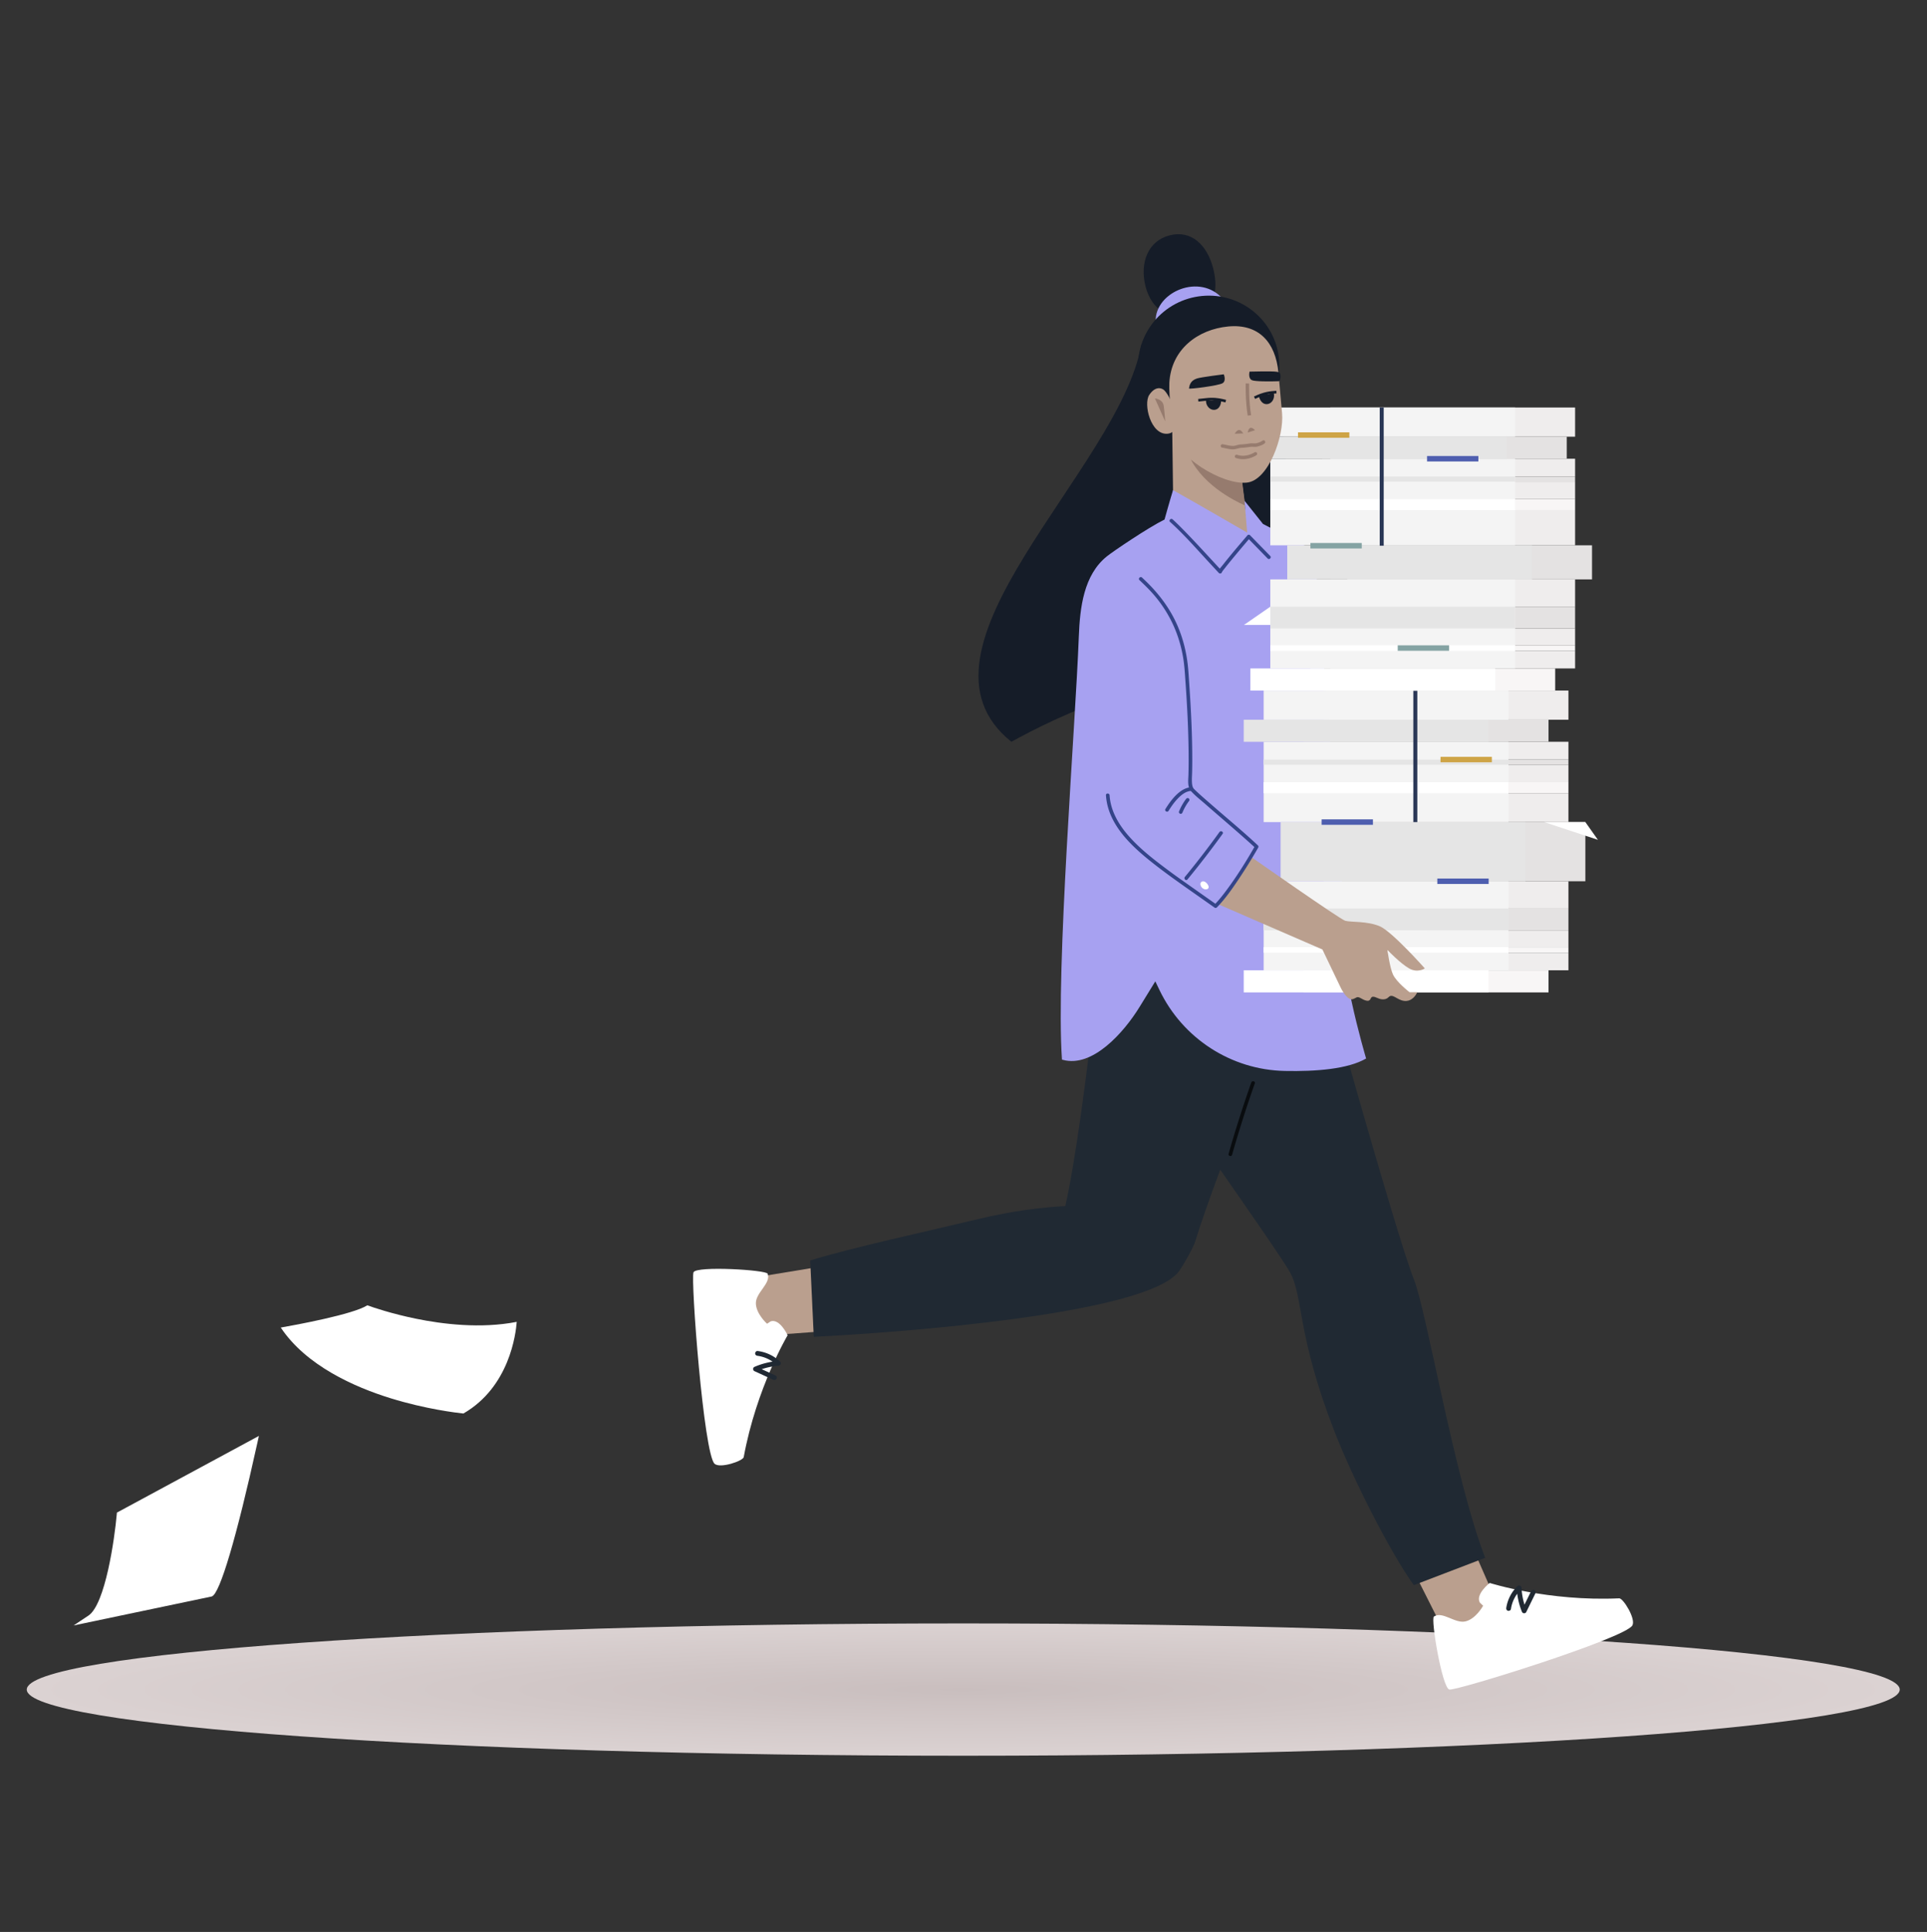 <svg xmlns="http://www.w3.org/2000/svg" width="360" height="361" fill="none"><rect width="100%" height="100%" fill="#333333" stroke="none"/><path fill="url(#a)" fill-rule="evenodd" d="M179.953 328.071C83.329 328.071 5 322.537 5 315.71c0-6.828 78.329-12.36 174.953-12.36 96.622 0 174.952 5.532 174.952 12.36 0 6.827-78.33 12.361-174.952 12.361Z" clip-rule="evenodd"></path><path fill="#151C28" d="M188.945 138.608c-21.531-17.256 20.091-50.77 24.281-74.204 5.584-3.423 23.653-.313 25.405 6.407 2.89 26.477 5.455 44.704-7.939 59.72-11.62-7.654-34.251 3.955-41.747 8.077Zm25.065-85.084c1.129 4.431 4.608 6.489 8.637 5.46 4.031-1.029 5.131-4.392 3.998-8.822-1.129-4.431-4.107-7.213-8.136-6.185-4.031 1.03-5.63 5.118-4.499 9.547Z"></path><path fill="#A7A1F1" d="M223.065 60.163c-2.628.658-7.125 2.052-7.167-.174-.105-5.435 8.33-9.095 12.605-4.071-.24 2.824-2.588 3.532-5.438 4.245Z"></path><path fill="#BA9F8E" d="m219.289 102.736-.295-22.404 12.146 3.118 2.54 19.286c1.169 7.547-3.6 2.338-3.6 2.338s-10.674-.453-10.791-2.338Z"></path><path fill="#967B6E" d="M232.614 94.45s-6.62-2.652-9.789-7.942c-2.842-4.742 8.804-.044 8.804-.044l.985 7.987Z"></path><path fill="#202933" d="M220.353 237.408c1.117-1.631 2.806-4.792 2.946-5.478 3.651-11.982 18.221-48.426 18.221-48.426s-25.907-35.397-33.883-24.109c0 0-4.909 49.844-8.625 65.97-4.553.249-9.925.903-16.224 2.419-9.014 2.172-24.168 5.453-31.429 7.753l.667 14.257c15.942-.793 62.722-4.213 68.327-12.386Z"></path><path fill="#BA9F8E" d="m142.594 238.432-4.661 7.078 8.115 3.826 5.936-.439-.556-11.916-8.834 1.451Z"></path><path fill="#202933" d="M205.78 187.036c9.831 13.894 33.186 46.993 35.207 50.683 2.566 4.686 1.177 11.311 8.278 29.656 3.347 8.646 10.404 22.648 14.865 28.822l13.329-5.102c-5.749-14.89-10.924-46.052-13.333-52.082-3.414-8.551-18.311-62.232-18.311-62.232s-20.829-4.532-33.94-2.95c-6.034.728-8.746 9.459-6.095 13.205Z"></path><path fill="#BA9F8E" d="m269.182 303.665 9.078 3.86.253-10.598-2.338-5.34-10.968 4.198 3.975 7.88Z"></path><path fill="#fff" d="M267.883 302.064c-.633.42 1.546 13.368 2.882 13.64 1.338.27 32.974-9.609 34.207-12.003.648-1.257-1.741-5.072-2.465-5.041-13.268.615-24.203-2.873-24.203-2.873s-2.741 2.139-1.829 3.684l.602.577s-1.357 2.478-3.314 2.925c-1.953.448-4.272-1.976-5.88-.909ZM143.41 238.002c-.266-.707-13.284-1.501-13.848-.27-.561 1.234 1.91 34.065 3.948 35.797 1.071.907 5.302-.55 5.431-1.255 2.38-12.979 8.205-22.779 8.205-22.779s-1.453-3.134-3.153-2.599l-.696.456s-2.091-1.869-2.085-3.862c.004-1.994 2.869-3.692 2.198-5.488Z"></path><path fill="#A7A1F1" d="M251.303 172.049c-2.063 5.676 3.912 25.743 3.912 25.743-3.374 1.967-9.329 2.446-15.204 2.323-10.021-.209-19.062-6.077-23.398-15.116l-.78-1.625-2.946 4.789c-2.986 4.851-8.806 11.368-14.305 9.883l-.188-.05c-1.171-16.996 2.504-62.035 3.148-79.045.207-5.45.916-11.527 5.255-15.004 1.179-.946 7.679-5.348 10.759-6.87 0 0 .83-3.013 1.587-5.49 3.958 2.203 13.851 7.938 13.851 7.938l-.489-5.947 3.45 4.332 9.615 4.963 5.733 69.176Z"></path><path fill="#EFEDED" d="M293.013 153.613h-43.238l-.447-5.397h43.685v5.397Zm0-7.454h-43.855l-.271-3.262h44.126v3.262Zm0-4.227h-44.206l-.274-3.324h44.48v3.324Z"></path><path fill="#D3D6E6" d="M249.775 153.613h-2.488v-15.005h1.246l.274 3.324h-1.52v.965h1.6l.271 3.262h-1.871v2.057h2.041l.447 5.397Z"></path><path fill="#E4E2E2" d="M296.176 164.668h-45.485l-.241-2.914v-8.141h45.726v11.055Z"></path><path fill="#C7CADA" d="M250.691 164.668h-.241v-2.914l.241 2.914Z"></path><path fill="#EFEDED" d="M293.013 181.307H251.41a54.399 54.399 0 0 1-.41-3.288h42.013v3.288Zm0-4.326h-42.09c-.071-1.166-.073-2.233.015-3.148h42.075v3.148Zm0-7.211h-41.898l-.424-5.102h42.322v5.102Z"></path><path fill="#D3D6E6" d="M251.41 181.307h-4.123v-16.639h3.404l.424 5.102h-3.828v4.063h3.651c-.088.915-.086 1.982-.015 3.148h-3.636v1.038H251c.094 1.045.237 2.153.41 3.288Z"></path><path fill="#F8F6F6" d="M293.013 178.019H251c-.031-.354-.056-.7-.077-1.038h42.09v1.038Z"></path><path fill="#DBDEEF" d="M251 178.019h-3.713v-1.038h3.636c.021.338.046.684.077 1.038Z"></path><path fill="#E4E2E2" d="M293.013 173.832h-42.075c.066-.688.186-1.29.365-1.783l-.188-2.279h41.898v4.062Z"></path><path fill="#C7CADA" d="M250.938 173.832h-3.651v-4.062h3.828l.189 2.279c-.18.493-.299 1.095-.366 1.783Z"></path><path fill="#F8F6F6" d="M293.013 148.216h-43.685l-.17-2.057h43.855v2.057Z"></path><path fill="#DBDEEF" d="M249.328 148.216h-2.041v-2.057h1.871l.17 2.057Z"></path><path fill="#E4E2E2" d="M293.013 142.897h-44.126l-.08-.965h44.206v.965Z"></path><path fill="#C7CADA" d="M248.887 142.897h-1.6v-.965h1.52l.08.965Z"></path><path fill="#EFEDED" d="M293.013 134.486H248.19l-.451-5.449h45.274v5.449Z"></path><path fill="#D3D6E6" d="M248.19 134.486h-.903v-5.449h.452l.451 5.449Z"></path><path fill="#E4E2E2" d="M289.291 138.608h-40.758l-.343-4.122h41.101v4.122Z"></path><path fill="#C7CADA" d="M248.533 138.608h-4.968v-4.122h4.625l.343 4.122Z"></path><path fill="#F8F6F6" d="M289.291 185.441H252.15a89.309 89.309 0 0 1-.74-4.134h37.881v4.134Z"></path><path fill="#DBDEEF" d="M252.15 185.441h-8.585v-4.134h7.845c.207 1.357.462 2.754.74 4.134Z"></path><path fill="#EFEDED" d="M294.259 101.895h-45.728V85.719h45.728v3.323h-45.728v.965h45.728v3.262h-45.728v2.057h45.728v6.569Z"></path><path fill="#E4E2E2" d="M297.422 108.263h-45.726v-6.368h45.726v6.368Z"></path><path fill="#EFEDED" d="M294.259 124.902h-45.728v-16.639h45.728v5.102h-45.728v4.063h45.728v3.148h-45.728v1.037h45.728v3.289Z"></path><path fill="#F8F6F6" d="M294.259 120.576h-45.728v1.037h45.728v-1.037Z"></path><path fill="#E4E2E2" d="M294.259 113.365h-45.728v4.063h45.728v-4.063Z"></path><path fill="#F8F6F6" d="M294.259 93.269h-45.728v2.057h45.728v-2.057Z"></path><path fill="#E4E2E2" d="M294.259 89.041h-45.728v.966h45.728v-.966Z"></path><path fill="#EFEDED" d="M294.259 76.146h-45.728v5.45h45.728v-5.45Z"></path><path fill="#E4E2E2" d="M292.697 85.719h-45.726v-4.123h45.726v4.123Z"></path><path fill="#F8F6F6" d="M290.537 129.036h-42.799l-.342-4.134h43.141v4.134Z"></path><path fill="#DBDEEF" d="M247.739 129.036h-2.929v-4.134h2.586l.343 4.134Z"></path><path fill="#F4F4F4" d="M281.8 138.608h-45.726v15.005H281.8v-15.005Z"></path><path fill="#E5E5E5" d="M239.237 153.613v11.055h45.726v-11.055h-45.726Z"></path><path fill="#F4F4F4" d="M281.8 164.668h-45.726v16.639H281.8v-16.639Z"></path><path fill="#fff" d="M281.8 176.981h-45.726v1.038H281.8v-1.038Z"></path><path fill="#E5E5E5" d="M281.8 169.77h-45.726v4.062H281.8v-4.062Z"></path><path fill="#fff" d="M281.8 146.159h-45.726v2.057H281.8v-2.057Z"></path><path fill="#E5E5E5" d="M281.8 141.932h-45.726v.965H281.8v-.965Z"></path><path fill="#F4F4F4" d="M281.8 129.037h-45.726v5.449H281.8v-5.449Z"></path><path fill="#E5E5E5" d="M278.078 134.486h-45.725v4.123h45.725v-4.123Z"></path><path fill="#fff" d="M278.078 181.307h-45.725v4.134h45.725v-4.134Z"></path><path fill="#F4F4F4" d="M283.046 85.719h-45.728v16.176h45.728V85.719Z"></path><path fill="#E5E5E5" d="M240.481 101.895v6.368h45.728v-6.368h-45.728Z"></path><path fill="#F4F4F4" d="M283.046 108.263h-45.728v16.639h45.728v-16.639Z"></path><path fill="#fff" d="M283.046 120.576h-45.728v1.037h45.728v-1.037Z"></path><path fill="#E5E5E5" d="M283.046 113.365h-45.728v4.062h45.728v-4.062Z"></path><path fill="#fff" d="M283.046 93.268h-45.728v2.058h45.728v-2.058Z"></path><path fill="#E5E5E5" d="M283.046 89.041h-45.728v.966h45.728v-.966Z"></path><path fill="#F4F4F4" d="M283.046 76.146h-45.728v5.45h45.728v-5.45Z"></path><path fill="#E5E5E5" d="M281.484 81.596h-45.726v4.123h45.726v-4.123Z"></path><path fill="#fff" d="M279.324 124.902h-45.728v4.134h45.728v-4.134Z"></path><path fill="#84A3A3" d="M254.402 101.462h-9.592v1.021h9.592v-1.021Z"></path><path fill="#CEA446" d="M278.707 141.421h-9.592v1.021h9.592v-1.021Z"></path><path fill="#84A3A3" d="M270.712 120.584h-9.59v1.021h9.59v-1.021Z"></path><path fill="#4E5EAF" d="M256.491 153.103H246.9v1.021h9.591v-1.021Zm19.699-67.895h-9.59v1.02h9.59v-1.02Z"></path><path fill="#CEA446" d="M252.083 80.783h-9.592v1.021h9.592v-1.02Z"></path><path fill="#4E5EAF" d="M278.11 164.157h-9.593v1.021h9.593v-1.021Z"></path><path fill="#2A3756" d="M258.504 76.146h-.746v25.827h.746V76.146Zm6.279 52.937h-.747v24.53h.747v-24.53Z"></path><path fill="#fff" d="m288.472 153.613 10.046 3.314-2.342-3.314h-7.704Zm-51.154-40.248-4.926 3.413h4.926v-3.413Z"></path><path fill="#BA9F8E" d="M233.596 160.029s16.695 11.716 17.707 12.02c1.012.303 4.151.027 6.478 1.039 2.329 1.012 8.403 7.868 8.403 7.868s-1.316.912-2.936 0c-1.62-.91-4.05-3.441-4.05-3.441s.437 3.257 1.029 4.555c.669 1.473 3.121 3.341 3.121 3.341h1.418s-.608 1.518-2.024 1.62c-1.417.101-2.293-1.187-3.038-.912-.332.123-.451.617-1.363.617-.909 0-1.581-.73-2.078-.414-.249.158-.213.851-1.023.649-.809-.202-1.11-.641-1.607-.649-.251-.005-.693.4-1.109.404-1.012.01-2.03-2.125-2.03-2.125l-3.443-7.187-19.353-8.401 5.898-8.984Z"></path><path fill="#344489" d="M206.615 148.603c.336 5.33 4.574 9.339 8.497 12.462 2.791 2.221 5.72 4.252 8.635 6.304l3.18 2.237c.119.084.311.047.409-.053 1.529-1.56 2.798-3.383 4.013-5.191a100.972 100.972 0 0 0 3.709-5.98.343.343 0 0 0-.052-.41c-2.687-2.521-5.537-4.877-8.316-7.297-1.133-.988-2.283-1.966-3.374-3.001a11.022 11.022 0 0 1-.36-.357c-.085-.088-.014-.004-.031-.036-.165-.331-.228-.715-.247-1.081-.037-.68.021-1.369.036-2.05.014-.649.021-1.298.023-1.947.008-4.769-.228-9.541-.556-14.298-.08-1.18-.143-2.37-.27-3.545-.282-2.619-.935-5.181-1.997-7.593-1.405-3.195-3.525-5.961-6.044-8.356l-.515-.488c-.315-.299-.794.178-.478.478.905.859 1.8 1.724 2.617 2.667a23.93 23.93 0 0 1 3.203 4.716c1.15 2.225 1.922 4.633 2.336 7.102.24 1.436.322 2.893.424 4.344.326 4.556.56 9.124.598 13.692.011 1.285.004 2.571-.033 3.856-.027.93-.22 2.256.455 3.017.799.898 1.796 1.661 2.696 2.45 2.891 2.534 5.835 5.011 8.685 7.59.226.203.449.408.669.615-.017-.136-.034-.273-.053-.41-1.626 2.87-3.399 5.689-5.367 8.338-.698.939-1.43 1.86-2.249 2.697l.41-.053c-2.198-1.546-4.397-3.092-6.593-4.642a129.339 129.339 0 0 1-4.031-2.97c-2.112-1.618-4.181-3.339-5.923-5.36-1.815-2.105-3.251-4.623-3.429-7.447-.029-.433-.705-.436-.677 0Zm11.978-51.076c2.559 2.303 4.846 4.93 7.182 7.454.642.696 1.285 1.392 1.932 2.084.138.146.443.13.531-.068.138-.31.399-.589.606-.854.422-.543.859-1.076 1.296-1.607.91-1.107 1.834-2.204 2.76-3.297.211-.248.42-.496.632-.743h-.477l3.765 3.861c.306.312.784-.166.479-.478l-3.767-3.861c-.12-.123-.36-.138-.477 0-1.558 1.823-3.12 3.649-4.602 5.534-.268.341-.621.703-.799 1.104l.531-.069c-2.458-2.631-4.863-5.315-7.397-7.877a40.306 40.306 0 0 0-1.716-1.66c-.325-.291-.803.186-.479.477Z"></path><path fill="#090C0F" d="M230.18 215.778a214.625 214.625 0 0 1 4.244-13.328c.145-.411-.508-.587-.652-.18a213.984 213.984 0 0 0-4.244 13.329c-.12.418.533.597.652.179Z"></path><path fill="#344489" d="M221.84 164.336a168.51 168.51 0 0 0 6.565-8.523c.255-.354-.333-.692-.584-.342a164.75 164.75 0 0 1-6.46 8.387c-.274.333.203.814.479.478Z"></path><path fill="#fff" d="M224.349 165.043a.997.997 0 0 0 .123.578c.09.174.239.326.408.424.205.119.487.19.704.07a.433.433 0 0 0 .191-.527 1.568 1.568 0 0 0-.138-.293 1.6 1.6 0 0 0-.448-.468.788.788 0 0 0-.389-.147.515.515 0 0 0-.407.158c-.207.221-.136.554-.007.796a1.068 1.068 0 0 0 .724.538.53.53 0 0 0 .351-.033.421.421 0 0 0 .211-.268c.044-.164 0-.329-.065-.478a.83.83 0 0 0-.282-.323c-.065-.049-.184-.055-.259-.034a.347.347 0 0 0-.203.155.33.33 0 0 0-.033.26l.033.081a.36.36 0 0 0 .121.121l.011.008a1.955 1.955 0 0 1-.067-.052.556.556 0 0 1 .084.084l-.053-.068a.576.576 0 0 1 .067.115l-.035-.081a.479.479 0 0 1 .033.116l-.012-.09a.442.442 0 0 1 .002.073l.012-.09-.012.044.033-.081-.01.019c.016-.023.035-.045.052-.068l-.015.015.069-.053-.023.011.082-.034-.013.003.09-.012a.25.25 0 0 1-.067-.002l.09.012a.73.73 0 0 1-.163-.044l.082.034a.882.882 0 0 1-.168-.097l.069.053a.833.833 0 0 1-.135-.137c.016.023.035.046.052.069a.822.822 0 0 1-.098-.167l.035.081a.702.702 0 0 1-.048-.174l.013.09a.495.495 0 0 1-.003-.086l-.01.09.006-.028-.033.081.017-.031-.055.069.034-.033-.069.053.039-.023-.079.035.046-.013-.09.012a.284.284 0 0 1 .065.001l-.09-.012a.34.34 0 0 1 .071.02 1.443 1.443 0 0 1-.079-.034.88.88 0 0 1 .179.112c-.021-.018-.044-.035-.067-.053.078.061.149.131.209.209l-.052-.068c.063.082.117.171.157.267l-.033-.081c.014.034.029.068.035.105l-.012-.09v.027l.01-.089-.006.023.033-.081-.01.017c.019-.023.035-.046.052-.069l-.015.014.069-.053-.027.014.082-.034-.042.01c.029-.003.061-.007.09-.012a.33.33 0 0 1-.077-.001l.089.012a.756.756 0 0 1-.161-.045l.082.034a.787.787 0 0 1-.153-.09l.069.053a.868.868 0 0 1-.136-.135l.053.068a.867.867 0 0 1-.103-.174l.036.081a.69.69 0 0 1-.05-.183l.012.09a.768.768 0 0 1 0-.166c.011-.079-.046-.185-.098-.239a.343.343 0 0 0-.241-.099.346.346 0 0 0-.238.099l-.052.069a.317.317 0 0 0-.046.17Z"></path><path fill="#202933" d="M282.268 300.671a6.459 6.459 0 0 1 1.848-3.646l-.769-.32c.075 1.516.391 3.009.957 4.418.067.169.18.299.375.322.167.021.37-.052.449-.216l1.7-3.47c.107-.218.059-.487-.161-.617-.199-.115-.51-.057-.617.163-.566 1.156-1.135 2.312-1.702 3.469l.824.108a12.93 12.93 0 0 1-.924-4.177c-.019-.385-.481-.602-.769-.318a7.245 7.245 0 0 0-2.079 4.044c-.037.24.061.485.314.554.213.058.518-.073.554-.314Zm-140.74-47.325a6.363 6.363 0 0 1 3.577 1.731l.318-.769a13.888 13.888 0 0 0-4.498 1.114c-.299.13-.29.646 0 .778 1.172.537 2.342 1.072 3.513 1.61.222.1.485.062.617-.163.115-.193.061-.515-.161-.617l-3.514-1.608v.778a12.62 12.62 0 0 1 4.043-.991c.372-.027.617-.481.32-.77a7.374 7.374 0 0 0-4.215-1.994c-.242-.03-.451.23-.451.451 0 .268.208.421.451.45Z"></path><path fill="#344489" d="M218.311 151.509c.506-.819 1.062-1.611 1.733-2.305.682-.706 1.558-1.409 2.586-1.421.435-.005.435-.681 0-.676-1.171.014-2.18.729-2.977 1.529-.749.753-1.369 1.631-1.926 2.532-.23.371.356.711.584.341Zm2.598.314a9.761 9.761 0 0 1 1.255-2.192c.111-.145.023-.378-.122-.462-.173-.102-.351-.025-.462.121a10.23 10.23 0 0 0-1.323 2.354c-.069.169.075.371.236.416.193.053.347-.067.416-.237Z"></path><path fill="#151C28" d="M212.674 69.576c.686 7.192 7.19 13.212 14.443 12.521 7.253-.69 12.507-7.828 11.824-15.02-.684-7.192-7.12-12.463-14.373-11.773-7.253.69-12.578 7.08-11.894 14.272Z"></path><path fill="#BA9F8E" d="M218.455 71.534c.343-6.277 5.34-9.992 11.002-10.53 5.662-.54 8.836 2.911 9.377 8.59 0 0 .646 7.252.68 7.604.403 4.248-2.514 12.596-6.603 12.985-4.719.45-13.365-5.067-13.753-9.157-.034-.351-.835-7.116-.703-9.492Z"></path><path fill="#151C28" d="M228.622 69.943s-4.229.521-5.009.779c-1.301.428-1.391 1.354-1.489 1.869-.035.177 5.555-.523 6.285-.99.732-.467.213-1.658.213-1.658Zm4.824-.504s4.261-.113 5.07.026c.155.026.295.062.423.104.445.132.334 1.64-.034 1.662-1.704.069-4.466.055-5.001-.184-.792-.353-.458-1.608-.458-1.608Z"></path><path fill="#967B6E" d="M231.443 80.355c-.393.01-.78.695-.78.695l1.612-.062c-.284-.358-.437-.643-.832-.633Zm2.139-.399c-.376.12-.487.865-.487.865l1.369-.437s-.506-.548-.882-.428Zm-.483-2.28c-.466-2.795-.379-5.998-.379-6.03l.644.02c-.002.03-.087 3.172.37 5.904l-.635.106Z"></path><path fill="#BA9F8E" d="M217.533 72.951c-.525-.525-1.727-.83-2.844.863-1.112 1.698.291 7.528 3.45 7.228 3.161-.301.83-6.658-.606-8.09Z"></path><path fill="#967B6E" d="M215.76 74.448s1.465.094 1.649 1.416a42.4 42.4 0 0 1 .274 2.886l-1.923-4.302Z"></path><path fill="#151C28" d="M235.162 73.96c.197.883.724 1.602 1.512 1.562.79-.041 1.392-.806 1.346-1.71-.048-.903-.428-.157-1.219-.117-.788.041-1.733-.157-1.639.264Z"></path><path fill="#151C28" d="M234.474 74.536c1.819-.867 2.831-.94 4.004-1.026l-.035-.491c-1.223.088-2.279.165-4.18 1.072l.211.445Zm-6.322.22c-.025.904-.408 1.71-1.192 1.82-.782.108-1.517-.53-1.643-1.426-.123-.895.391-.235 1.175-.344.782-.109 1.673-.481 1.66-.05Z"></path><path fill="#151C28" d="m228.936 75.192.124-.476c-2.035-.532-3.078-.41-4.289-.267-.292.034-.598.07-.932.098l.042.49c.34-.028.65-.064.949-.1 1.208-.142 2.16-.253 4.106.255Z"></path><path fill="#967B6E" d="M232.818 85.755a4.847 4.847 0 0 0 1.918-.707.319.319 0 0 0-.362-.524c-.025.017-1.551 1.034-3.264.46a.316.316 0 0 0-.401.2.317.317 0 0 0 .2.403 4.135 4.135 0 0 0 1.909.168Zm-2.274-1.801.023-.002a4.62 4.62 0 0 0 .623-.135c.226-.059.481-.125.608-.128a14.935 14.935 0 0 0 1.755-.185c.136-.026.382-.02.6-.015.236.006.439.011.589-.017.989-.181 1.499-.613 1.52-.631a.322.322 0 0 0-.418-.49c-.01.01-.42.342-1.217.488a3.35 3.35 0 0 1-.46.006c-.261-.006-.533-.012-.738.027-.324.064-1.246.166-1.643.174-.205.004-.473.074-.757.148a4.409 4.409 0 0 1-.529.118c-.401.043-.87-.057-1.363-.162-.232-.05-.471-.1-.717-.14a.321.321 0 1 0-.101.636c.228.037.46.086.682.133.539.115 1.047.223 1.543.175Z"></path><path fill="#fff" d="M86.573 264.124c8.598-4.959 9.8-14.89 9.961-17.125-6.712 1.317-13.903.42-18.834-.592-4.522-.926-7.915-2.08-9.08-2.501-2.632 1.694-13.323 3.659-16.168 4.159 4.76 7.129 13.756 11.112 20.513 13.205 6.575 2.037 12.323 2.72 13.608 2.854ZM13.745 303.73l2.766-1.836c3.16-2.092 4.896-14.361 5.299-18.911l.03-.341 26.528-14.33-.299 1.357c-3.892 17.669-6.984 28.104-8.482 28.633l-.08.023-25.762 5.405Z"></path><defs><radialGradient id="a" cx="0" cy="0" r="1" gradientTransform="matrix(174.952 0 0 12.361 179.953 315.71)" gradientUnits="userSpaceOnUse"><stop stop-color="#C9BEBE"></stop><stop offset="1" stop-color="#DBD2D2"></stop></radialGradient></defs></svg>